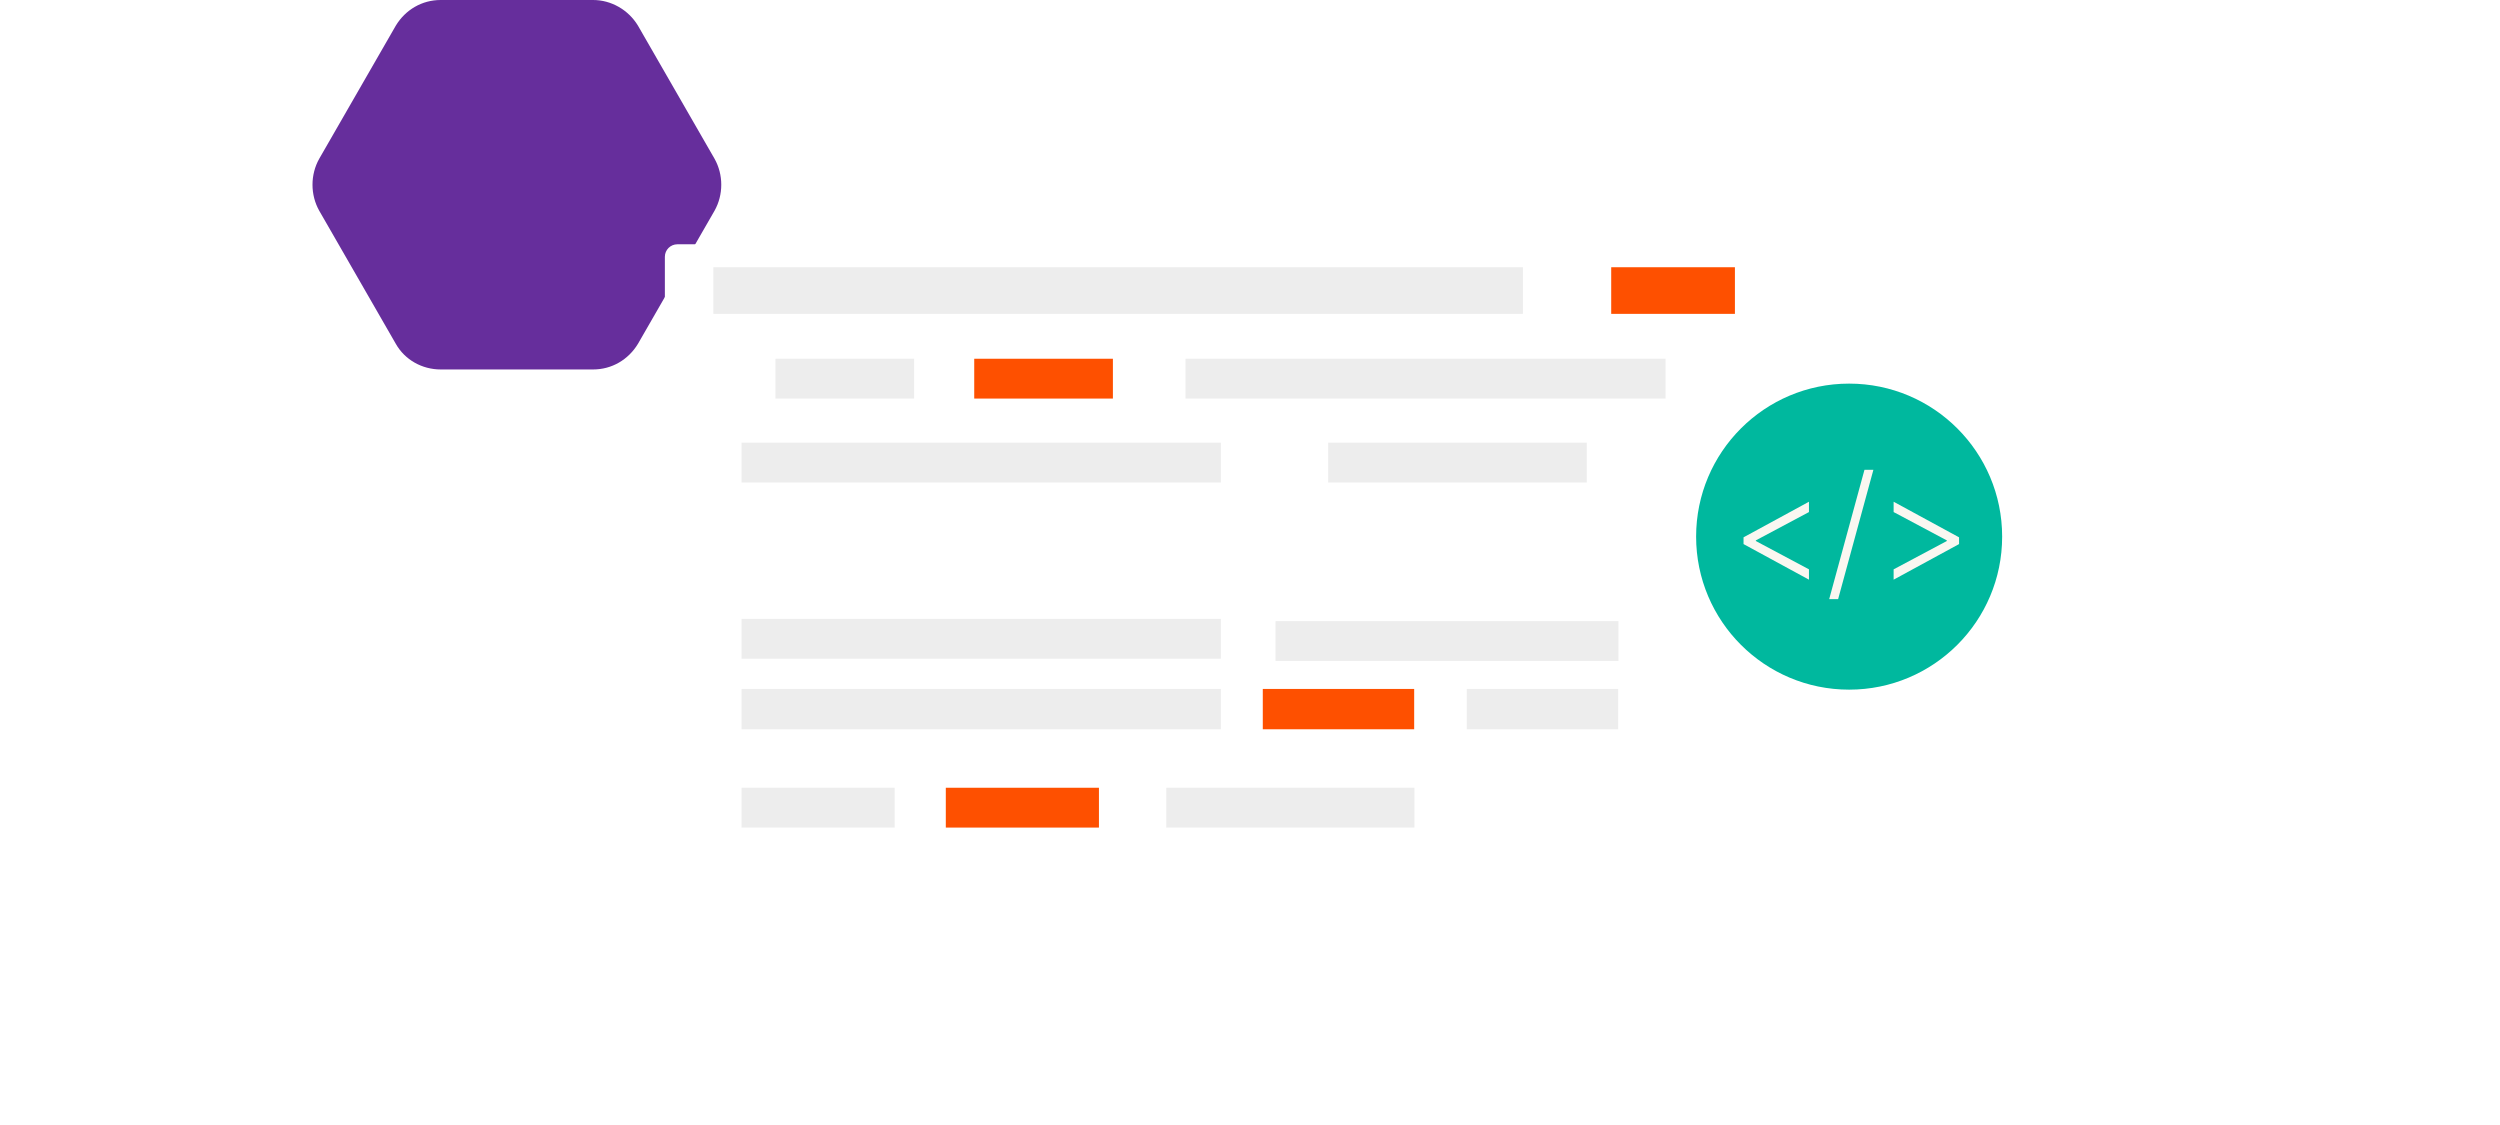 <svg width="800" height="360" viewBox="0 0 800 360" fill="none" xmlns="http://www.w3.org/2000/svg">
<path fill-rule="evenodd" clip-rule="evenodd" d="M189.798 0H141.008C135.047 0 129.749 3.105 126.658 8.207L102.152 50.796C99.282 55.898 99.282 62.331 102.152 67.432L126.658 110.021C129.528 115.123 135.047 118.228 141.008 118.228H189.798C195.759 118.228 201.057 115.123 204.148 110.021L228.653 67.432C231.523 62.331 231.523 55.898 228.653 50.796L204.148 8.207C201.057 3.105 195.538 0 189.798 0Z" fill="#662E9C"/>
<g filter="url(#filter0_d)">
<rect x="192.758" y="55.172" width="399.483" height="243.793" rx="4" fill="white"/>
<rect x="166.207" y="289.311" width="453.793" height="9.655" rx="1" fill="white"/>
</g>
<path d="M487.335 85.516H228.275V100.438H487.335V85.516Z" fill="#EDEDED"/>
<path d="M532.985 114.797H379.354V127.541H532.985V114.797Z" fill="#EDEDED"/>
<path d="M390.685 141.654H237.293V154.399H390.685V141.654Z" fill="#EDEDED"/>
<path d="M390.685 198.037H237.293V210.782H390.685V198.037Z" fill="#EDEDED"/>
<path d="M390.685 220.461H237.293V233.367H390.685V220.461Z" fill="#EDEDED"/>
<path d="M452.536 220.461H404.092V233.367H452.536V220.461Z" fill="#FE5000"/>
<path d="M517.819 220.461H469.375V233.367H517.819V220.461Z" fill="#EDEDED"/>
<path d="M517.905 198.764H408.168V211.508H517.905V198.764Z" fill="#EDEDED"/>
<path d="M507.768 141.654H425.006V154.399H507.768V141.654Z" fill="#EDEDED"/>
<path d="M292.522 114.797H248.148V127.541H292.522V114.797Z" fill="#EDEDED"/>
<path d="M356.128 114.797H311.754V127.541H356.128V114.797Z" fill="#FE5000"/>
<path d="M555.173 85.516H515.588V100.438H555.173V85.516Z" fill="#FE5000"/>
<path d="M286.296 252.08H237.293V264.825H286.296V252.08Z" fill="#EDEDED"/>
<path d="M351.661 252.08H302.658V264.825H351.661V252.08Z" fill="#FE5000"/>
<path d="M452.615 252.08H373.205V264.825H452.615V252.08Z" fill="#EDEDED"/>
<circle cx="591.723" cy="171.723" r="48.965" fill="#00B89E"/>
<path d="M557.932 174.105L578.869 185.496V182.188L561.866 173.126V172.923L578.869 163.861V160.554L557.932 171.945V174.105Z" fill="#FAF7F1"/>
<path d="M599.485 150.344H596.629L585.339 191.723H588.196L599.485 150.344Z" fill="#FAF7F1"/>
<path d="M626.897 174.105V171.945L605.96 160.554V163.861L622.98 172.923V173.126L605.96 182.188V185.496L626.897 174.105Z" fill="#FAF7F1"/>
<defs>
<filter id="filter0_d" x="154.207" y="46.172" width="517.793" height="307.794" filterUnits="userSpaceOnUse" color-interpolation-filters="sRGB">
<feFlood flood-opacity="0" result="BackgroundImageFix"/>
<feColorMatrix in="SourceAlpha" type="matrix" values="0 0 0 0 0 0 0 0 0 0 0 0 0 0 0 0 0 0 127 0"/>
<feOffset dx="20" dy="23"/>
<feGaussianBlur stdDeviation="16"/>
<feColorMatrix type="matrix" values="0 0 0 0 0 0 0 0 0 0 0 0 0 0 0 0 0 0 0.34 0"/>
<feBlend mode="normal" in2="BackgroundImageFix" result="effect1_dropShadow"/>
<feBlend mode="normal" in="SourceGraphic" in2="effect1_dropShadow" result="shape"/>
</filter>
</defs>
</svg>
